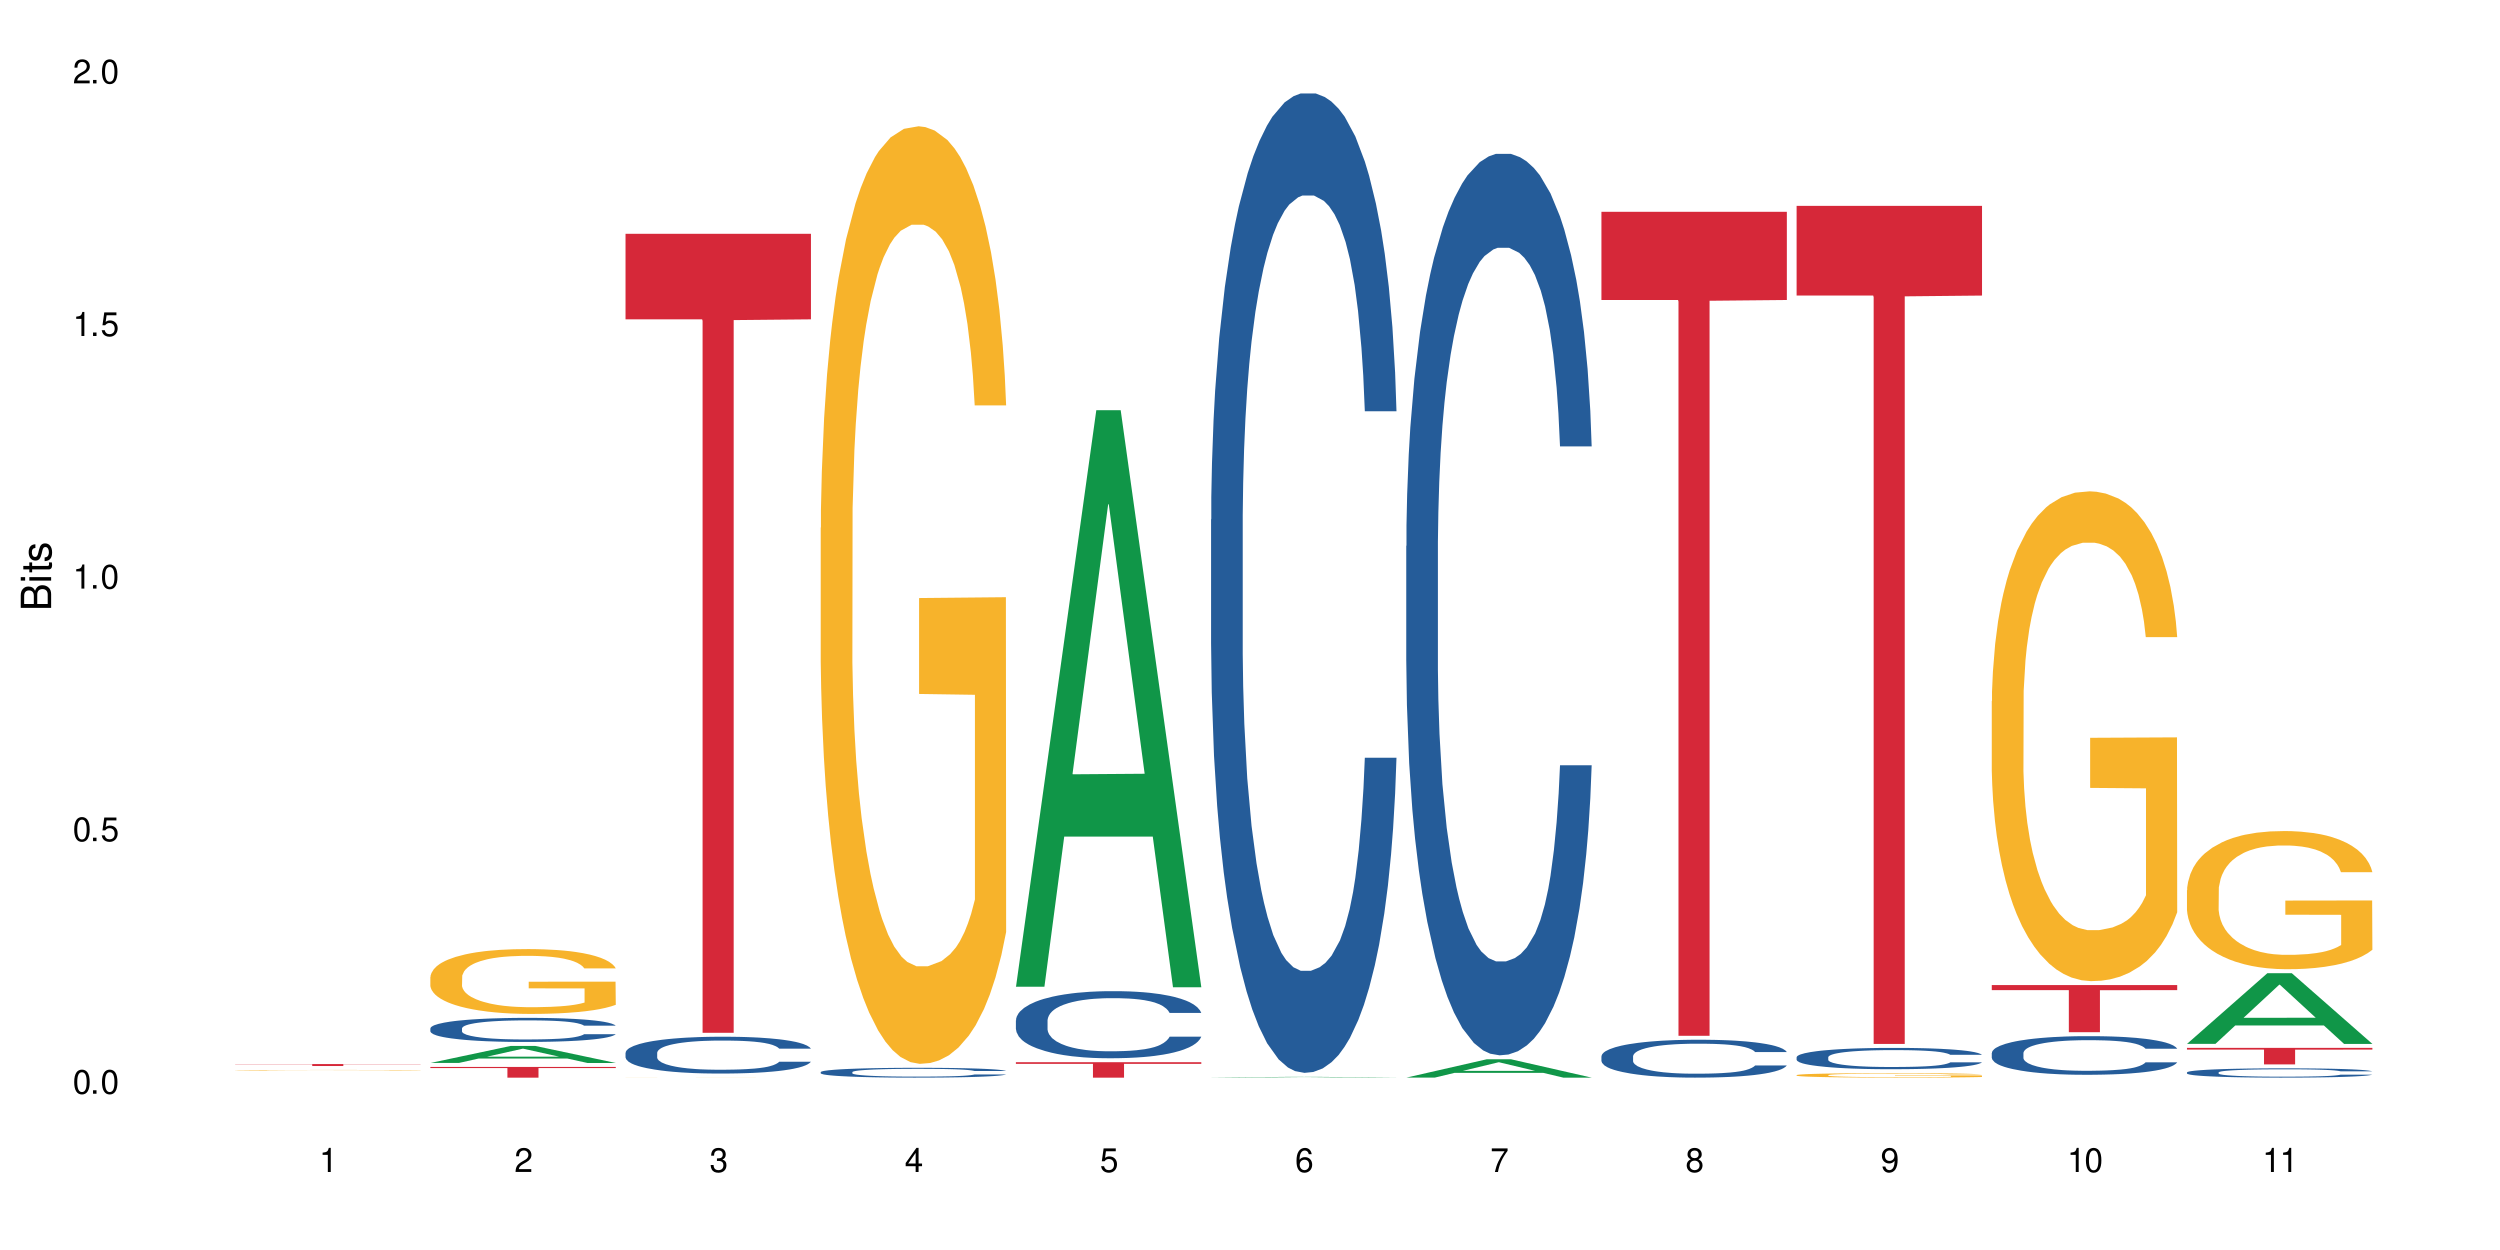 <?xml version="1.0" encoding="UTF-8"?>
<svg xmlns="http://www.w3.org/2000/svg" xmlns:xlink="http://www.w3.org/1999/xlink" width="720" height="360" viewBox="0 0 720 360">
<defs>
<g>
<g id="glyph-0-0">
</g>
<g id="glyph-0-1">
<path d="M 2.641 -6.938 C 2 -6.938 1.422 -6.656 1.078 -6.172 C 0.641 -5.562 0.406 -4.641 0.406 -3.359 C 0.406 -1.016 1.188 0.219 2.641 0.219 C 4.078 0.219 4.859 -1.016 4.859 -3.297 C 4.859 -4.641 4.656 -5.547 4.203 -6.172 C 3.844 -6.656 3.281 -6.938 2.641 -6.938 Z M 2.641 -6.188 C 3.547 -6.188 4 -5.25 4 -3.375 C 4 -1.406 3.562 -0.484 2.625 -0.484 C 1.734 -0.484 1.281 -1.438 1.281 -3.344 C 1.281 -5.25 1.734 -6.188 2.641 -6.188 Z M 2.641 -6.188 "/>
</g>
<g id="glyph-0-2">
<path d="M 1.828 -1 L 0.828 -1 L 0.828 0 L 1.828 0 Z M 1.828 -1 "/>
</g>
<g id="glyph-0-3">
<path d="M 4.562 -6.797 L 1.062 -6.797 L 0.547 -3.094 L 1.328 -3.094 C 1.719 -3.562 2.047 -3.734 2.578 -3.734 C 3.484 -3.734 4.062 -3.109 4.062 -2.094 C 4.062 -1.125 3.484 -0.531 2.578 -0.531 C 1.828 -0.531 1.375 -0.906 1.188 -1.672 L 0.328 -1.672 C 0.453 -1.109 0.547 -0.844 0.75 -0.594 C 1.125 -0.078 1.828 0.219 2.594 0.219 C 3.969 0.219 4.922 -0.781 4.922 -2.219 C 4.922 -3.562 4.031 -4.484 2.719 -4.484 C 2.25 -4.484 1.859 -4.359 1.469 -4.062 L 1.734 -5.969 L 4.562 -5.969 Z M 4.562 -6.797 "/>
</g>
<g id="glyph-0-4">
<path d="M 2.484 -4.938 L 2.484 0 L 3.328 0 L 3.328 -6.938 L 2.766 -6.938 C 2.469 -5.875 2.281 -5.734 0.984 -5.562 L 0.984 -4.938 Z M 2.484 -4.938 "/>
</g>
<g id="glyph-0-5">
<path d="M 4.859 -0.828 L 1.281 -0.828 C 1.359 -1.406 1.672 -1.781 2.5 -2.281 L 3.469 -2.828 C 4.406 -3.344 4.906 -4.062 4.906 -4.906 C 4.906 -5.484 4.672 -6.031 4.266 -6.406 C 3.859 -6.766 3.375 -6.938 2.719 -6.938 C 1.859 -6.938 1.219 -6.625 0.844 -6.031 C 0.609 -5.672 0.5 -5.234 0.484 -4.531 L 1.328 -4.531 C 1.359 -5.016 1.406 -5.281 1.531 -5.516 C 1.75 -5.938 2.188 -6.203 2.703 -6.203 C 3.469 -6.203 4.031 -5.641 4.031 -4.891 C 4.031 -4.344 3.719 -3.859 3.125 -3.516 L 2.234 -3 C 0.812 -2.172 0.406 -1.531 0.328 -0.016 L 4.859 -0.016 Z M 4.859 -0.828 "/>
</g>
<g id="glyph-0-6">
<path d="M 2.125 -3.188 L 2.578 -3.188 C 3.5 -3.188 3.984 -2.766 3.984 -1.922 C 3.984 -1.062 3.469 -0.531 2.594 -0.531 C 1.656 -0.531 1.203 -1 1.156 -2.016 L 0.312 -2.016 C 0.344 -1.453 0.438 -1.094 0.609 -0.781 C 0.953 -0.109 1.625 0.219 2.547 0.219 C 3.953 0.219 4.859 -0.625 4.859 -1.938 C 4.859 -2.828 4.516 -3.297 3.703 -3.594 C 4.344 -3.844 4.656 -4.328 4.656 -5.031 C 4.656 -6.219 3.875 -6.938 2.578 -6.938 C 1.203 -6.938 0.484 -6.172 0.453 -4.703 L 1.297 -4.703 C 1.312 -5.125 1.344 -5.359 1.453 -5.578 C 1.641 -5.969 2.062 -6.203 2.594 -6.203 C 3.344 -6.203 3.797 -5.75 3.797 -5 C 3.797 -4.516 3.609 -4.219 3.25 -4.047 C 3.016 -3.953 2.703 -3.922 2.125 -3.906 Z M 2.125 -3.188 "/>
</g>
<g id="glyph-0-7">
<path d="M 3.141 -1.672 L 3.141 0 L 3.984 0 L 3.984 -1.672 L 4.984 -1.672 L 4.984 -2.438 L 3.984 -2.438 L 3.984 -6.938 L 3.359 -6.938 L 0.266 -2.578 L 0.266 -1.672 Z M 3.141 -2.438 L 1 -2.438 L 3.141 -5.5 Z M 3.141 -2.438 "/>
</g>
<g id="glyph-0-8">
<path d="M 4.781 -5.125 C 4.609 -6.266 3.891 -6.938 2.844 -6.938 C 2.094 -6.938 1.422 -6.578 1.031 -5.953 C 0.594 -5.266 0.406 -4.422 0.406 -3.172 C 0.406 -2 0.578 -1.25 0.984 -0.641 C 1.359 -0.078 1.953 0.219 2.703 0.219 C 3.984 0.219 4.922 -0.75 4.922 -2.094 C 4.922 -3.375 4.062 -4.281 2.844 -4.281 C 2.172 -4.281 1.641 -4.031 1.281 -3.516 C 1.281 -5.234 1.828 -6.188 2.797 -6.188 C 3.391 -6.188 3.797 -5.797 3.938 -5.125 Z M 2.734 -3.531 C 3.547 -3.531 4.062 -2.953 4.062 -2.031 C 4.062 -1.156 3.484 -0.531 2.703 -0.531 C 1.922 -0.531 1.328 -1.188 1.328 -2.078 C 1.328 -2.938 1.906 -3.531 2.734 -3.531 Z M 2.734 -3.531 "/>
</g>
<g id="glyph-0-9">
<path d="M 4.984 -6.797 L 0.438 -6.797 L 0.438 -5.969 L 4.109 -5.969 C 2.5 -3.656 1.828 -2.234 1.328 0 L 2.219 0 C 2.594 -2.172 3.453 -4.047 4.984 -6.094 Z M 4.984 -6.797 "/>
</g>
<g id="glyph-0-10">
<path d="M 3.75 -3.656 C 4.469 -4.094 4.688 -4.438 4.688 -5.078 C 4.688 -6.172 3.844 -6.938 2.641 -6.938 C 1.438 -6.938 0.594 -6.172 0.594 -5.094 C 0.594 -4.438 0.812 -4.094 1.516 -3.656 C 0.734 -3.266 0.359 -2.703 0.359 -1.922 C 0.359 -0.656 1.281 0.219 2.641 0.219 C 3.984 0.219 4.922 -0.656 4.922 -1.922 C 4.922 -2.703 4.531 -3.266 3.75 -3.656 Z M 2.641 -6.188 C 3.359 -6.188 3.812 -5.75 3.812 -5.062 C 3.812 -4.406 3.344 -3.984 2.641 -3.984 C 1.922 -3.984 1.453 -4.406 1.453 -5.078 C 1.453 -5.75 1.922 -6.188 2.641 -6.188 Z M 2.641 -3.266 C 3.484 -3.266 4.062 -2.719 4.062 -1.906 C 4.062 -1.078 3.484 -0.531 2.625 -0.531 C 1.797 -0.531 1.219 -1.094 1.219 -1.906 C 1.219 -2.719 1.781 -3.266 2.641 -3.266 Z M 2.641 -3.266 "/>
</g>
<g id="glyph-0-11">
<path d="M 0.516 -1.578 C 0.672 -0.453 1.406 0.219 2.438 0.219 C 3.188 0.219 3.859 -0.141 4.266 -0.766 C 4.688 -1.453 4.891 -2.297 4.891 -3.547 C 4.891 -4.719 4.703 -5.453 4.312 -6.078 C 3.938 -6.641 3.344 -6.938 2.594 -6.938 C 1.297 -6.938 0.359 -5.969 0.359 -4.625 C 0.359 -3.344 1.234 -2.453 2.453 -2.453 C 3.094 -2.453 3.578 -2.672 4.016 -3.203 C 4 -1.484 3.469 -0.531 2.5 -0.531 C 1.906 -0.531 1.484 -0.906 1.359 -1.578 Z M 2.578 -6.203 C 3.375 -6.203 3.969 -5.531 3.969 -4.641 C 3.969 -3.797 3.391 -3.188 2.547 -3.188 C 1.734 -3.188 1.234 -3.766 1.234 -4.688 C 1.234 -5.562 1.797 -6.203 2.578 -6.203 Z M 2.578 -6.203 "/>
</g>
<g id="glyph-1-0">
</g>
<g id="glyph-1-1">
<path d="M 0 -0.953 L 0 -4.891 C 0 -5.719 -0.234 -6.344 -0.734 -6.797 C -1.188 -7.234 -1.812 -7.469 -2.5 -7.469 C -3.547 -7.469 -4.188 -7 -4.625 -5.875 C -4.984 -6.688 -5.625 -7.094 -6.531 -7.094 C -7.172 -7.094 -7.734 -6.859 -8.141 -6.391 C -8.562 -5.922 -8.75 -5.344 -8.75 -4.5 L -8.75 -0.953 Z M -4.984 -2.062 L -7.766 -2.062 L -7.766 -4.219 C -7.766 -4.844 -7.688 -5.203 -7.453 -5.5 C -7.219 -5.812 -6.859 -5.969 -6.375 -5.969 C -5.891 -5.969 -5.531 -5.812 -5.297 -5.5 C -5.062 -5.203 -4.984 -4.844 -4.984 -4.219 Z M -0.984 -2.062 L -4 -2.062 L -4 -4.781 C -4 -5.766 -3.438 -6.359 -2.484 -6.359 C -1.547 -6.359 -0.984 -5.766 -0.984 -4.781 Z M -0.984 -2.062 "/>
</g>
<g id="glyph-1-2">
<path d="M -6.281 -1.797 L -6.281 -0.797 L 0 -0.797 L 0 -1.797 Z M -8.75 -1.797 L -8.75 -0.797 L -7.484 -0.797 L -7.484 -1.797 Z M -8.75 -1.797 "/>
</g>
<g id="glyph-1-3">
<path d="M -6.281 -3.047 L -6.281 -2.016 L -8.016 -2.016 L -8.016 -1.016 L -6.281 -1.016 L -6.281 -0.172 L -5.469 -0.172 L -5.469 -1.016 L -0.719 -1.016 C -0.078 -1.016 0.281 -1.453 0.281 -2.234 C 0.281 -2.5 0.25 -2.719 0.188 -3.047 L -0.641 -3.047 C -0.609 -2.906 -0.594 -2.766 -0.594 -2.562 C -0.594 -2.141 -0.719 -2.016 -1.156 -2.016 L -5.469 -2.016 L -5.469 -3.047 Z M -6.281 -3.047 "/>
</g>
<g id="glyph-1-4">
<path d="M -4.531 -5.25 C -5.766 -5.25 -6.469 -4.422 -6.469 -2.969 C -6.469 -1.516 -5.719 -0.562 -4.547 -0.562 C -3.562 -0.562 -3.094 -1.062 -2.734 -2.562 L -2.516 -3.484 C -2.344 -4.188 -2.094 -4.469 -1.641 -4.469 C -1.047 -4.469 -0.641 -3.875 -0.641 -3 C -0.641 -2.453 -0.797 -2 -1.062 -1.75 C -1.25 -1.594 -1.422 -1.531 -1.875 -1.469 L -1.875 -0.406 C -0.422 -0.453 0.281 -1.266 0.281 -2.922 C 0.281 -4.5 -0.5 -5.516 -1.719 -5.516 C -2.656 -5.516 -3.172 -4.984 -3.469 -3.734 L -3.703 -2.766 C -3.891 -1.953 -4.156 -1.609 -4.594 -1.609 C -5.188 -1.609 -5.547 -2.125 -5.547 -2.938 C -5.547 -3.75 -5.203 -4.172 -4.531 -4.203 Z M -4.531 -5.25 "/>
</g>
</g>
</defs>
<rect x="-72" y="-36" width="864" height="432" fill="rgb(100%, 100%, 100%)" fill-opacity="1"/>
<path fill-rule="nonzero" fill="rgb(96.863%, 70.196%, 16.863%)" fill-opacity="1" d="M 67.73 308.223 L 67.797 308.223 L 67.797 308.219 L 68.055 308.211 L 68.707 308.203 L 69.555 308.195 L 70.465 308.188 L 71.051 308.184 L 72.027 308.18 L 72.875 308.176 L 75.023 308.168 L 77.762 308.164 L 79.258 308.16 L 80.949 308.156 L 83.359 308.152 L 87.855 308.152 L 91.695 308.148 L 100.555 308.148 L 104.199 308.152 L 107.91 308.152 L 109.605 308.156 L 111.688 308.16 L 113.645 308.164 L 116.77 308.172 L 118.07 308.176 L 119.18 308.184 L 120.156 308.188 L 120.742 308.195 L 121.133 308.199 L 112.078 308.199 L 111.559 308.195 L 110.973 308.191 L 109.996 308.184 L 109.02 308.18 L 108.043 308.18 L 106.219 308.176 L 104.656 308.172 L 102.703 308.168 L 88.961 308.168 L 87.66 308.172 L 85.836 308.172 L 84.727 308.176 L 84.078 308.176 L 82.125 308.18 L 80.82 308.184 L 80.105 308.188 L 79.191 308.191 L 78.543 308.195 L 77.824 308.203 L 77.434 308.207 L 76.914 308.219 L 76.848 308.246 L 77.043 308.254 L 77.434 308.258 L 77.957 308.266 L 79.52 308.273 L 80.887 308.281 L 82.059 308.285 L 82.969 308.289 L 84.727 308.293 L 85.445 308.293 L 87.137 308.297 L 88.895 308.297 L 91.047 308.301 L 106.676 308.301 L 107.781 308.297 L 109.148 308.297 L 110.125 308.293 L 111.039 308.293 L 112.145 308.289 L 112.145 308.254 L 96.059 308.254 L 96.059 308.234 L 121.066 308.234 L 121.133 308.297 L 119.766 308.301 L 118.07 308.305 L 116.441 308.309 L 114.75 308.309 L 112.34 308.312 L 110.387 308.316 L 107.391 308.316 L 104.656 308.32 L 90.719 308.32 L 88.441 308.316 L 86.355 308.316 L 84.273 308.312 L 81.668 308.312 L 79.973 308.309 L 76.457 308.301 L 74.895 308.297 L 73.852 308.293 L 72.812 308.289 L 71.703 308.285 L 70.66 308.281 L 69.879 308.273 L 69.164 308.27 L 68.645 308.266 L 68.121 308.258 L 67.859 308.25 L 67.73 308.246 Z M 67.73 308.223 "/>
<path fill-rule="nonzero" fill="rgb(83.922%, 15.686%, 22.353%)" fill-opacity="1" d="M 67.73 306.449 L 121.133 306.449 L 121.133 306.512 L 98.875 306.512 L 98.875 307.012 L 89.922 307.012 L 89.922 306.512 L 67.73 306.512 Z M 67.73 306.449 "/>
<path fill-rule="nonzero" fill="rgb(6.275%, 58.824%, 28.235%)" fill-opacity="1" d="M 123.941 306.133 L 124 306.129 L 147.105 301.223 L 154.125 301.223 L 177.344 306.137 L 169.184 306.137 L 163.367 304.855 L 137.863 304.855 L 132.156 306.133 L 123.941 306.133 L 140.316 304.324 L 161.027 304.32 L 150.699 302.027 L 150.586 302.02 L 150.473 302.035 L 140.258 304.32 L 140.316 304.324 Z M 123.941 306.133 "/>
<path fill-rule="nonzero" fill="rgb(14.51%, 36.078%, 60%)" fill-opacity="1" d="M 123.941 296.168 L 124.008 296.16 L 124.008 296.008 L 124.203 295.766 L 124.66 295.465 L 125.113 295.254 L 126.285 294.879 L 127.914 294.52 L 129.609 294.238 L 130.844 294.074 L 131.953 293.949 L 134.492 293.715 L 136.121 293.594 L 137.879 293.484 L 140.027 293.379 L 141.59 293.316 L 145.109 293.215 L 147.711 293.168 L 149.73 293.148 L 154.094 293.148 L 156.699 293.176 L 158.59 293.207 L 160.672 293.258 L 162.43 293.316 L 165.492 293.453 L 168.227 293.633 L 169.465 293.734 L 171.418 293.93 L 172.914 294.121 L 173.957 294.285 L 175.129 294.52 L 176.172 294.805 L 176.953 295.129 L 177.344 295.398 L 168.227 295.398 L 167.77 295.145 L 167.25 294.949 L 166.273 294.691 L 165.297 294.508 L 163.93 294.324 L 162.691 294.203 L 160.996 294.082 L 159.5 294.004 L 157.938 293.949 L 156.438 293.91 L 153.574 293.871 L 150.254 293.871 L 149.016 293.887 L 146.477 293.938 L 145.109 293.98 L 143.152 294.07 L 141.785 294.152 L 140.156 294.277 L 139.051 294.387 L 137.684 294.551 L 136.707 294.695 L 135.598 294.906 L 134.949 295.062 L 134.363 295.242 L 133.84 295.449 L 133.449 295.672 L 133.191 295.906 L 133.059 296.137 L 133.059 297.117 L 133.191 297.348 L 133.516 297.613 L 134.363 298 L 135.598 298.336 L 137.031 298.602 L 138.398 298.789 L 139.18 298.879 L 140.223 298.98 L 141.852 299.109 L 144.195 299.234 L 145.562 299.285 L 147.648 299.336 L 149.797 299.363 L 152.66 299.363 L 155.203 299.336 L 156.895 299.305 L 158.652 299.254 L 161.062 299.145 L 162.559 299.043 L 163.863 298.926 L 164.84 298.805 L 165.492 298.703 L 166.469 298.504 L 167.25 298.289 L 167.836 298.07 L 168.227 297.852 L 177.344 297.852 L 176.953 298.105 L 176.367 298.355 L 175.781 298.539 L 174.867 298.758 L 173.828 298.957 L 172.328 299.176 L 171.09 299.324 L 169.465 299.48 L 167.965 299.602 L 166.336 299.711 L 163.93 299.836 L 162.363 299.898 L 160.672 299.957 L 158.652 300.008 L 156.113 300.051 L 153.379 300.078 L 150.84 300.082 L 148.102 300.07 L 146.086 300.047 L 143.414 299.988 L 140.094 299.875 L 137.684 299.754 L 135.793 299.633 L 134.168 299.508 L 132.344 299.336 L 130 299.059 L 128.566 298.84 L 127.59 298.664 L 126.48 298.418 L 125.699 298.195 L 124.789 297.84 L 124.137 297.391 L 123.941 297.043 Z M 123.941 296.168 "/>
<path fill-rule="nonzero" fill="rgb(96.863%, 70.196%, 16.863%)" fill-opacity="1" d="M 123.941 281.336 L 124.008 281.316 L 124.008 280.977 L 124.27 280.211 L 124.918 279.152 L 125.766 278.281 L 126.676 277.598 L 127.266 277.242 L 128.242 276.73 L 129.086 276.355 L 131.234 275.586 L 133.973 274.871 L 135.469 274.562 L 137.164 274.273 L 139.57 273.949 L 140.68 273.832 L 144.066 273.559 L 147.906 273.387 L 152.141 273.336 L 154.094 273.352 L 156.766 273.422 L 160.41 273.609 L 162.496 273.777 L 164.125 273.949 L 165.816 274.172 L 167.902 274.512 L 169.855 274.922 L 171.418 275.332 L 172.98 275.844 L 174.281 276.387 L 175.391 276.984 L 176.367 277.703 L 176.953 278.297 L 177.344 278.895 L 168.293 278.895 L 167.77 278.297 L 167.184 277.84 L 166.207 277.277 L 165.23 276.867 L 164.254 276.543 L 162.43 276.098 L 160.867 275.824 L 158.914 275.586 L 157.023 275.434 L 154.875 275.332 L 153.574 275.297 L 150.121 275.297 L 146.996 275.418 L 145.172 275.555 L 143.871 275.688 L 142.047 275.945 L 140.941 276.148 L 140.289 276.285 L 138.336 276.816 L 137.031 277.293 L 136.316 277.617 L 135.402 278.129 L 134.754 278.59 L 134.035 279.27 L 133.645 279.781 L 133.125 280.941 L 133.059 284.012 L 133.254 284.66 L 133.645 285.359 L 134.168 285.973 L 134.949 286.621 L 135.73 287.117 L 137.098 287.781 L 138.27 288.227 L 139.18 288.516 L 140.941 288.977 L 141.656 289.129 L 143.348 289.438 L 145.109 289.676 L 147.258 289.879 L 148.883 289.98 L 151.488 290.066 L 154.812 290.066 L 158.719 289.965 L 161.191 289.828 L 162.887 289.691 L 163.992 289.574 L 165.359 289.387 L 166.336 289.215 L 167.25 289.027 L 168.355 288.738 L 168.355 284.66 L 152.27 284.645 L 152.27 282.734 L 177.277 282.715 L 177.344 289.387 L 175.977 289.844 L 174.281 290.289 L 172.656 290.629 L 170.961 290.922 L 168.551 291.242 L 166.598 291.449 L 163.602 291.688 L 160.867 291.84 L 158 291.941 L 155.461 291.996 L 152.465 292.012 L 149.797 291.977 L 146.93 291.875 L 144.652 291.738 L 142.566 291.566 L 140.484 291.348 L 137.879 290.988 L 136.188 290.699 L 134.426 290.34 L 132.668 289.914 L 131.105 289.453 L 130.062 289.094 L 129.023 288.688 L 127.914 288.176 L 126.871 287.594 L 126.09 287.066 L 125.375 286.469 L 124.855 285.906 L 124.332 285.137 L 124.074 284.523 L 123.941 283.996 Z M 123.941 281.336 "/>
<path fill-rule="nonzero" fill="rgb(83.922%, 15.686%, 22.353%)" fill-opacity="1" d="M 123.941 307.277 L 177.344 307.277 L 177.344 307.605 L 155.086 307.609 L 155.086 310.359 L 146.133 310.359 L 146.133 307.613 L 146.004 307.605 L 123.941 307.605 Z M 123.941 307.277 "/>
<path fill-rule="nonzero" fill="rgb(14.51%, 36.078%, 60%)" fill-opacity="1" d="M 180.152 303.195 L 180.219 303.188 L 180.219 302.953 L 180.414 302.586 L 180.871 302.121 L 181.324 301.801 L 182.5 301.23 L 184.125 300.676 L 185.82 300.25 L 187.059 300 L 188.164 299.805 L 190.703 299.445 L 192.332 299.262 L 194.09 299.098 L 196.238 298.934 L 197.801 298.836 L 201.32 298.68 L 203.922 298.613 L 205.941 298.586 L 210.305 298.586 L 212.91 298.621 L 214.801 298.672 L 216.883 298.75 L 218.641 298.836 L 221.703 299.051 L 224.438 299.32 L 225.676 299.477 L 227.629 299.777 L 229.125 300.066 L 230.168 300.32 L 231.34 300.676 L 232.383 301.113 L 233.164 301.605 L 233.555 302.023 L 224.438 302.023 L 223.98 301.637 L 223.461 301.336 L 222.484 300.938 L 221.508 300.656 L 220.141 300.375 L 218.902 300.191 L 217.207 300.008 L 215.711 299.891 L 214.148 299.805 L 212.648 299.746 L 209.785 299.688 L 206.465 299.688 L 205.227 299.707 L 202.688 299.785 L 201.32 299.852 L 199.363 299.988 L 197.996 300.113 L 196.371 300.309 L 195.262 300.473 L 193.895 300.727 L 192.918 300.949 L 191.812 301.27 L 191.16 301.512 L 190.574 301.781 L 190.051 302.102 L 189.66 302.441 L 189.402 302.801 L 189.27 303.148 L 189.27 304.648 L 189.402 305 L 189.727 305.406 L 190.574 305.996 L 191.812 306.512 L 193.242 306.918 L 194.609 307.207 L 195.395 307.344 L 196.434 307.5 L 198.062 307.691 L 200.406 307.887 L 201.773 307.965 L 203.859 308.039 L 206.008 308.078 L 208.875 308.078 L 211.414 308.039 L 213.105 307.992 L 214.863 307.914 L 217.273 307.75 L 218.773 307.594 L 220.074 307.41 L 221.051 307.227 L 221.703 307.07 L 222.68 306.773 L 223.461 306.441 L 224.047 306.102 L 224.438 305.773 L 233.555 305.773 L 233.164 306.16 L 232.578 306.539 L 231.992 306.82 L 231.082 307.16 L 230.039 307.461 L 228.539 307.797 L 227.305 308.02 L 225.676 308.266 L 224.176 308.449 L 222.551 308.613 L 220.141 308.805 L 218.578 308.902 L 216.883 308.992 L 214.863 309.066 L 212.324 309.137 L 209.59 309.176 L 207.051 309.184 L 204.316 309.164 L 202.297 309.125 L 199.625 309.039 L 196.305 308.863 L 193.895 308.68 L 192.008 308.496 L 190.379 308.301 L 188.555 308.039 L 186.211 307.613 L 184.777 307.285 L 183.801 307.016 L 182.695 306.637 L 181.914 306.297 L 181 305.754 L 180.348 305.066 L 180.152 304.535 Z M 180.152 303.195 "/>
<path fill-rule="nonzero" fill="rgb(96.863%, 70.196%, 16.863%)" fill-opacity="1" d="M 180.152 310.336 L 180.48 310.336 L 181.129 310.332 L 182.891 310.332 L 183.477 310.328 L 187.449 310.328 L 190.184 310.324 L 226.066 310.324 L 227.629 310.328 L 231.602 310.328 L 232.578 310.332 L 233.555 310.332 L 223.395 310.332 L 222.418 310.328 L 193.242 310.328 L 192.527 310.332 L 190.246 310.332 L 189.855 310.336 L 189.336 310.336 L 189.27 310.344 L 189.855 310.344 L 190.379 310.348 L 191.941 310.348 L 193.309 310.352 L 199.562 310.352 L 201.32 310.355 L 219.098 310.355 L 220.203 310.352 L 224.566 310.352 L 224.566 310.344 L 208.484 310.344 L 208.484 310.34 L 233.488 310.34 L 233.555 310.352 L 232.188 310.355 L 219.812 310.355 L 217.078 310.359 L 200.863 310.359 L 198.777 310.355 L 188.879 310.355 L 187.316 310.352 L 184.125 310.352 L 183.086 310.348 L 181.066 310.348 L 180.543 310.344 L 180.152 310.344 Z M 180.152 310.336 "/>
<path fill-rule="nonzero" fill="rgb(83.922%, 15.686%, 22.353%)" fill-opacity="1" d="M 180.152 67.34 L 233.555 67.34 L 233.555 91.969 L 211.301 92.188 L 211.301 297.445 L 202.344 297.445 L 202.344 92.402 L 202.215 91.969 L 180.152 91.969 Z M 180.152 67.34 "/>
<path fill-rule="nonzero" fill="rgb(14.51%, 36.078%, 60%)" fill-opacity="1" d="M 236.367 308.758 L 236.43 308.758 L 236.43 308.695 L 236.625 308.598 L 237.082 308.473 L 237.539 308.387 L 238.711 308.234 L 240.34 308.086 L 242.031 307.973 L 243.27 307.906 L 244.375 307.855 L 246.914 307.758 L 248.543 307.711 L 250.301 307.664 L 252.449 307.621 L 254.016 307.594 L 257.531 307.555 L 260.137 307.535 L 262.152 307.527 L 266.516 307.527 L 269.121 307.539 L 271.012 307.551 L 273.094 307.57 L 274.852 307.594 L 277.914 307.652 L 280.648 307.727 L 281.887 307.766 L 283.84 307.848 L 285.34 307.926 L 286.379 307.992 L 287.551 308.086 L 288.594 308.203 L 289.375 308.336 L 289.766 308.445 L 280.648 308.445 L 280.191 308.344 L 279.672 308.262 L 278.695 308.156 L 277.719 308.082 L 276.352 308.008 L 275.113 307.957 L 273.422 307.91 L 271.922 307.879 L 270.359 307.855 L 268.863 307.84 L 265.996 307.824 L 262.676 307.824 L 261.438 307.828 L 258.898 307.848 L 257.531 307.867 L 255.578 307.902 L 254.211 307.938 L 252.582 307.988 L 251.473 308.031 L 250.105 308.102 L 249.129 308.16 L 248.023 308.246 L 247.371 308.309 L 246.785 308.383 L 246.266 308.469 L 245.875 308.559 L 245.613 308.652 L 245.484 308.746 L 245.484 309.148 L 245.613 309.242 L 245.938 309.348 L 246.785 309.508 L 248.023 309.645 L 249.457 309.754 L 250.824 309.832 L 251.605 309.867 L 252.645 309.906 L 254.273 309.961 L 256.617 310.012 L 257.984 310.031 L 260.07 310.055 L 262.219 310.062 L 265.086 310.062 L 267.625 310.055 L 269.316 310.039 L 271.074 310.02 L 273.484 309.977 L 274.984 309.934 L 276.285 309.883 L 277.262 309.836 L 277.914 309.793 L 278.891 309.715 L 279.672 309.625 L 280.258 309.535 L 280.648 309.449 L 289.766 309.449 L 289.375 309.551 L 288.789 309.652 L 288.203 309.727 L 287.293 309.816 L 286.25 309.898 L 284.75 309.988 L 283.516 310.047 L 281.887 310.113 L 280.387 310.16 L 278.762 310.207 L 276.352 310.258 L 274.789 310.281 L 273.094 310.305 L 271.074 310.328 L 268.535 310.344 L 265.801 310.355 L 263.262 310.359 L 260.527 310.352 L 258.508 310.344 L 255.836 310.32 L 252.516 310.273 L 250.105 310.223 L 248.219 310.176 L 246.59 310.121 L 244.766 310.055 L 242.422 309.938 L 240.988 309.852 L 240.012 309.777 L 238.906 309.676 L 238.125 309.586 L 237.211 309.441 L 236.562 309.258 L 236.367 309.117 Z M 236.367 308.758 "/>
<path fill-rule="nonzero" fill="rgb(96.863%, 70.196%, 16.863%)" fill-opacity="1" d="M 236.367 152.02 L 236.43 151.773 L 236.43 146.84 L 236.691 135.742 L 237.344 120.453 L 238.188 107.879 L 239.102 98.012 L 239.688 92.836 L 240.664 85.438 L 241.512 80.012 L 243.66 68.914 L 246.395 58.559 L 247.891 54.117 L 249.586 49.926 L 251.996 45.242 L 253.102 43.516 L 256.488 39.57 L 260.332 37.105 L 264.562 36.363 L 266.516 36.609 L 269.188 37.598 L 272.836 40.309 L 274.918 42.773 L 276.547 45.242 L 278.238 48.445 L 280.324 53.379 L 282.277 59.297 L 283.84 65.215 L 285.402 72.613 L 286.707 80.504 L 287.812 89.137 L 288.789 99.492 L 289.375 108.125 L 289.766 116.754 L 280.715 116.754 L 280.191 108.125 L 279.605 101.465 L 278.629 93.328 L 277.652 87.41 L 276.676 82.723 L 274.852 76.312 L 273.289 72.367 L 271.336 68.914 L 269.449 66.695 L 267.301 65.215 L 265.996 64.723 L 262.543 64.723 L 259.418 66.449 L 257.594 68.422 L 256.293 70.395 L 254.469 74.094 L 253.363 77.051 L 252.711 79.027 L 250.758 86.672 L 249.457 93.574 L 248.738 98.262 L 247.828 105.656 L 247.176 112.316 L 246.461 122.18 L 246.07 129.578 L 245.547 146.348 L 245.484 190.734 L 245.68 200.105 L 246.07 210.215 L 246.59 219.094 L 247.371 228.465 L 248.152 235.617 L 249.52 245.234 L 250.691 251.645 L 251.605 255.836 L 253.363 262.496 L 254.078 264.715 L 255.773 269.152 L 257.531 272.605 L 259.68 275.566 L 261.309 277.043 L 263.914 278.277 L 267.234 278.277 L 271.141 276.797 L 273.617 274.824 L 275.309 272.852 L 276.418 271.125 L 277.785 268.414 L 278.762 265.949 L 279.672 263.234 L 280.781 259.043 L 280.781 200.105 L 264.695 199.859 L 264.695 172.238 L 289.699 171.992 L 289.766 268.414 L 288.398 275.07 L 286.707 281.484 L 285.078 286.414 L 283.383 290.605 L 280.977 295.293 L 279.02 298.254 L 276.023 301.703 L 273.289 303.922 L 270.426 305.402 L 267.887 306.145 L 264.891 306.391 L 262.219 305.898 L 259.355 304.418 L 257.074 302.445 L 254.992 299.977 L 252.906 296.773 L 250.301 291.594 L 248.609 287.402 L 246.852 282.223 L 245.094 276.059 L 243.527 269.398 L 242.488 264.223 L 241.445 258.305 L 240.34 250.906 L 239.297 242.52 L 238.516 234.875 L 237.797 226.246 L 237.277 218.105 L 236.758 207.012 L 236.496 198.133 L 236.367 190.488 Z M 236.367 152.02 "/>
<path fill-rule="nonzero" fill="rgb(6.275%, 58.824%, 28.235%)" fill-opacity="1" d="M 292.578 284.172 L 292.633 284.016 L 315.738 118.129 L 322.758 118.129 L 345.977 284.328 L 337.82 284.328 L 332 240.945 L 306.496 240.945 L 300.793 284.172 L 292.578 284.172 L 308.949 222.996 L 329.66 222.84 L 319.336 145.281 L 319.219 145.125 L 319.105 145.594 L 308.895 222.84 L 308.949 222.996 Z M 292.578 284.172 "/>
<path fill-rule="nonzero" fill="rgb(14.51%, 36.078%, 60%)" fill-opacity="1" d="M 292.578 293.871 L 292.641 293.852 L 292.641 293.43 L 292.836 292.758 L 293.293 291.91 L 293.75 291.328 L 294.922 290.285 L 296.551 289.281 L 298.242 288.504 L 299.48 288.043 L 300.586 287.691 L 303.125 287.039 L 304.754 286.703 L 306.512 286.402 L 308.664 286.102 L 310.227 285.926 L 313.742 285.641 L 316.348 285.52 L 318.367 285.465 L 322.73 285.465 L 325.332 285.535 L 327.223 285.625 L 329.305 285.766 L 331.066 285.926 L 334.125 286.312 L 336.859 286.809 L 338.098 287.09 L 340.051 287.637 L 341.551 288.168 L 342.59 288.625 L 343.762 289.281 L 344.805 290.074 L 345.586 290.973 L 345.977 291.734 L 336.859 291.734 L 336.406 291.027 L 335.883 290.48 L 334.906 289.758 L 333.93 289.242 L 332.562 288.73 L 331.324 288.398 L 329.633 288.062 L 328.133 287.848 L 326.57 287.691 L 325.074 287.586 L 322.207 287.48 L 318.887 287.48 L 317.648 287.516 L 315.109 287.656 L 313.742 287.777 L 311.789 288.027 L 310.422 288.254 L 308.793 288.609 L 307.684 288.91 L 306.316 289.367 L 305.34 289.773 L 304.234 290.355 L 303.582 290.797 L 302.996 291.293 L 302.477 291.875 L 302.086 292.492 L 301.824 293.145 L 301.695 293.781 L 301.695 296.52 L 301.824 297.152 L 302.148 297.895 L 302.996 298.973 L 304.234 299.906 L 305.668 300.648 L 307.035 301.18 L 307.816 301.426 L 308.859 301.707 L 310.484 302.062 L 312.832 302.414 L 314.199 302.555 L 316.281 302.695 L 318.43 302.766 L 321.297 302.766 L 323.836 302.695 L 325.527 302.609 L 327.289 302.469 L 329.695 302.168 L 331.195 301.883 L 332.496 301.551 L 333.473 301.215 L 334.125 300.93 L 335.102 300.383 L 335.883 299.785 L 336.469 299.164 L 336.859 298.566 L 345.977 298.566 L 345.586 299.273 L 345 299.961 L 344.414 300.473 L 343.504 301.09 L 342.461 301.637 L 340.965 302.254 L 339.727 302.66 L 338.098 303.102 L 336.602 303.438 L 334.973 303.738 L 332.562 304.09 L 331 304.27 L 329.305 304.426 L 327.289 304.566 L 324.746 304.691 L 322.012 304.762 L 319.473 304.781 L 316.738 304.746 L 314.719 304.676 L 312.047 304.516 L 308.727 304.199 L 306.316 303.863 L 304.43 303.527 L 302.801 303.172 L 300.977 302.695 L 298.633 301.922 L 297.199 301.32 L 296.223 300.824 L 295.117 300.137 L 294.336 299.52 L 293.422 298.531 L 292.773 297.277 L 292.578 296.305 Z M 292.578 293.871 "/>
<path fill-rule="nonzero" fill="rgb(83.922%, 15.686%, 22.353%)" fill-opacity="1" d="M 292.578 305.918 L 345.977 305.918 L 345.977 306.395 L 323.723 306.398 L 323.723 310.359 L 314.77 310.359 L 314.77 306.402 L 314.637 306.395 L 292.578 306.395 Z M 292.578 305.918 "/>
<path fill-rule="nonzero" fill="rgb(6.275%, 58.824%, 28.235%)" fill-opacity="1" d="M 348.789 310.359 L 348.844 310.359 L 371.953 310.129 L 378.969 310.129 L 402.188 310.359 L 394.031 310.359 L 388.211 310.297 L 362.711 310.297 L 357.004 310.359 L 348.789 310.359 L 365.164 310.273 L 385.871 310.273 L 375.547 310.164 L 375.434 310.164 L 375.316 310.168 L 365.105 310.273 L 365.164 310.273 Z M 348.789 310.359 "/>
<path fill-rule="nonzero" fill="rgb(14.51%, 36.078%, 60%)" fill-opacity="1" d="M 348.789 149.648 L 348.852 149.391 L 348.852 143.203 L 349.051 133.406 L 349.504 121.027 L 349.961 112.52 L 351.133 97.309 L 352.762 82.609 L 354.453 71.266 L 355.691 64.562 L 356.797 59.406 L 359.34 49.867 L 360.965 44.969 L 362.727 40.586 L 364.875 36.199 L 366.438 33.621 L 369.953 29.496 L 372.559 27.691 L 374.578 26.918 L 378.941 26.918 L 381.547 27.949 L 383.434 29.238 L 385.52 31.301 L 387.277 33.621 L 390.336 39.293 L 393.07 46.516 L 394.309 50.641 L 396.262 58.633 L 397.762 66.367 L 398.805 73.07 L 399.977 82.609 L 401.016 94.215 L 401.797 107.363 L 402.188 118.449 L 393.07 118.449 L 392.617 108.137 L 392.094 100.145 L 391.117 89.574 L 390.141 82.094 L 388.773 74.617 L 387.535 69.719 L 385.844 64.82 L 384.344 61.727 L 382.781 59.406 L 381.285 57.859 L 378.418 56.312 L 375.098 56.312 L 373.859 56.828 L 371.32 58.891 L 369.953 60.695 L 368 64.305 L 366.633 67.656 L 365.004 72.812 L 363.898 77.195 L 362.531 83.898 L 361.551 89.832 L 360.445 98.34 L 359.793 104.785 L 359.207 112.004 L 358.688 120.512 L 358.297 129.535 L 358.035 139.078 L 357.906 148.359 L 357.906 188.324 L 358.035 197.605 L 358.363 208.434 L 359.207 224.164 L 360.445 237.828 L 361.879 248.656 L 363.246 256.391 L 364.027 260 L 365.07 264.125 L 366.695 269.285 L 369.043 274.441 L 370.41 276.504 L 372.492 278.566 L 374.641 279.598 L 377.508 279.598 L 380.047 278.566 L 381.742 277.277 L 383.5 275.215 L 385.91 270.832 L 387.406 266.703 L 388.707 261.805 L 389.688 256.906 L 390.336 252.781 L 391.312 244.789 L 392.094 236.023 L 392.68 227 L 393.07 218.23 L 402.188 218.23 L 401.797 228.547 L 401.211 238.602 L 400.625 246.078 L 399.715 255.102 L 398.672 263.094 L 397.176 272.121 L 395.938 278.051 L 394.309 284.496 L 392.812 289.395 L 391.184 293.777 L 388.773 298.934 L 387.211 301.512 L 385.52 303.832 L 383.5 305.895 L 380.961 307.699 L 378.223 308.73 L 375.684 308.988 L 372.949 308.473 L 370.93 307.441 L 368.262 305.121 L 364.938 300.48 L 362.531 295.582 L 360.641 290.684 L 359.012 285.527 L 357.188 278.566 L 354.844 267.219 L 353.41 258.453 L 352.434 251.234 L 351.328 241.18 L 350.547 232.156 L 349.637 217.715 L 348.984 199.41 L 348.789 185.23 Z M 348.789 149.648 "/>
<path fill-rule="nonzero" fill="rgb(6.275%, 58.824%, 28.235%)" fill-opacity="1" d="M 405 310.352 L 405.059 310.348 L 428.164 305.074 L 435.18 305.074 L 458.402 310.359 L 450.242 310.359 L 444.422 308.98 L 418.922 308.98 L 413.215 310.352 L 405 310.352 L 421.375 308.406 L 442.082 308.402 L 431.758 305.938 L 431.645 305.934 L 431.527 305.945 L 421.316 308.402 L 421.375 308.406 Z M 405 310.352 "/>
<path fill-rule="nonzero" fill="rgb(14.51%, 36.078%, 60%)" fill-opacity="1" d="M 405 157.277 L 405.066 157.043 L 405.066 151.348 L 405.262 142.328 L 405.715 130.938 L 406.172 123.105 L 407.344 109.105 L 408.973 95.578 L 410.664 85.137 L 411.902 78.969 L 413.012 74.223 L 415.551 65.441 L 417.18 60.934 L 418.938 56.898 L 421.086 52.863 L 422.648 50.492 L 426.164 46.695 L 428.77 45.031 L 430.789 44.32 L 435.152 44.32 L 437.758 45.27 L 439.645 46.457 L 441.73 48.355 L 443.488 50.492 L 446.547 55.711 L 449.285 62.355 L 450.52 66.152 L 452.473 73.508 L 453.973 80.629 L 455.016 86.797 L 456.188 95.578 L 457.227 106.258 L 458.012 118.359 L 458.402 128.566 L 449.285 128.566 L 448.828 119.074 L 448.309 111.715 L 447.328 101.984 L 446.352 95.105 L 444.984 88.223 L 443.746 83.715 L 442.055 79.203 L 440.559 76.355 L 438.992 74.223 L 437.496 72.797 L 434.629 71.375 L 431.309 71.375 L 430.07 71.848 L 427.531 73.746 L 426.164 75.406 L 424.211 78.73 L 422.844 81.816 L 421.215 86.562 L 420.109 90.594 L 418.742 96.766 L 417.766 102.223 L 416.656 110.055 L 416.004 115.988 L 415.418 122.633 L 414.898 130.465 L 414.508 138.77 L 414.246 147.551 L 414.117 156.094 L 414.117 192.875 L 414.246 201.418 L 414.574 211.387 L 415.418 225.859 L 416.656 238.438 L 418.09 248.406 L 419.457 255.523 L 420.238 258.848 L 421.281 262.645 L 422.91 267.391 L 425.254 272.137 L 426.621 274.035 L 428.703 275.934 L 430.855 276.883 L 433.719 276.883 L 436.258 275.934 L 437.953 274.746 L 439.711 272.848 L 442.121 268.812 L 443.617 265.016 L 444.922 260.508 L 445.898 256 L 446.547 252.203 L 447.523 244.848 L 448.309 236.777 L 448.895 228.473 L 449.285 220.402 L 458.402 220.402 L 458.012 229.895 L 457.426 239.148 L 456.836 246.031 L 455.926 254.34 L 454.883 261.695 L 453.387 270 L 452.148 275.457 L 450.52 281.391 L 449.023 285.898 L 447.395 289.934 L 444.984 294.68 L 443.422 297.055 L 441.73 299.188 L 439.711 301.086 L 437.172 302.75 L 434.434 303.699 L 431.895 303.934 L 429.16 303.461 L 427.141 302.512 L 424.473 300.375 L 421.148 296.105 L 418.742 291.594 L 416.852 287.086 L 415.223 282.34 L 413.402 275.934 L 411.055 265.492 L 409.625 257.422 L 408.648 250.777 L 407.539 241.523 L 406.758 233.219 L 405.848 219.93 L 405.195 203.078 L 405 190.027 Z M 405 157.277 "/>
<path fill-rule="nonzero" fill="rgb(14.51%, 36.078%, 60%)" fill-opacity="1" d="M 461.211 304.199 L 461.277 304.188 L 461.277 303.949 L 461.473 303.57 L 461.926 303.09 L 462.383 302.762 L 463.555 302.176 L 465.184 301.605 L 466.879 301.168 L 468.113 300.91 L 469.223 300.711 L 471.762 300.34 L 473.391 300.152 L 475.148 299.98 L 477.297 299.812 L 478.859 299.711 L 482.375 299.551 L 484.98 299.484 L 487 299.453 L 491.363 299.453 L 493.969 299.492 L 495.855 299.543 L 497.941 299.621 L 499.699 299.711 L 502.762 299.93 L 505.496 300.211 L 506.73 300.371 L 508.688 300.68 L 510.184 300.977 L 511.227 301.238 L 512.398 301.605 L 513.441 302.055 L 514.223 302.562 L 514.613 302.992 L 505.496 302.992 L 505.039 302.594 L 504.52 302.285 L 503.543 301.875 L 502.562 301.586 L 501.195 301.297 L 499.961 301.109 L 498.266 300.918 L 496.77 300.797 L 495.207 300.711 L 493.707 300.648 L 490.844 300.59 L 487.52 300.59 L 486.285 300.609 L 483.742 300.688 L 482.375 300.758 L 480.422 300.898 L 479.055 301.027 L 477.426 301.227 L 476.32 301.398 L 474.953 301.656 L 473.977 301.887 L 472.867 302.215 L 472.219 302.465 L 471.633 302.742 L 471.109 303.07 L 470.719 303.422 L 470.457 303.789 L 470.328 304.148 L 470.328 305.691 L 470.457 306.051 L 470.785 306.469 L 471.633 307.078 L 472.867 307.605 L 474.301 308.027 L 475.668 308.324 L 476.449 308.465 L 477.492 308.625 L 479.121 308.824 L 481.465 309.023 L 482.832 309.102 L 484.918 309.184 L 487.066 309.223 L 489.93 309.223 L 492.469 309.184 L 494.164 309.133 L 495.922 309.051 L 498.332 308.883 L 499.828 308.723 L 501.133 308.535 L 502.109 308.344 L 502.762 308.184 L 503.738 307.875 L 504.52 307.535 L 505.105 307.188 L 505.496 306.848 L 514.613 306.848 L 514.223 307.246 L 513.637 307.637 L 513.051 307.926 L 512.137 308.273 L 511.094 308.582 L 509.598 308.934 L 508.359 309.16 L 506.73 309.41 L 505.234 309.602 L 503.605 309.77 L 501.195 309.969 L 499.633 310.07 L 497.941 310.16 L 495.922 310.238 L 493.383 310.309 L 490.648 310.348 L 488.105 310.359 L 485.371 310.34 L 483.352 310.297 L 480.684 310.207 L 477.363 310.027 L 474.953 309.84 L 473.062 309.648 L 471.438 309.449 L 469.613 309.184 L 467.27 308.742 L 465.836 308.402 L 464.859 308.125 L 463.75 307.738 L 462.969 307.387 L 462.059 306.828 L 461.406 306.121 L 461.211 305.574 Z M 461.211 304.199 "/>
<path fill-rule="nonzero" fill="rgb(83.922%, 15.686%, 22.353%)" fill-opacity="1" d="M 461.211 60.996 L 514.613 60.996 L 514.613 86.398 L 492.355 86.621 L 492.355 298.316 L 483.402 298.316 L 483.402 86.844 L 483.273 86.398 L 461.211 86.398 Z M 461.211 60.996 "/>
<path fill-rule="nonzero" fill="rgb(14.51%, 36.078%, 60%)" fill-opacity="1" d="M 517.422 304.465 L 517.488 304.461 L 517.488 304.324 L 517.684 304.113 L 518.141 303.844 L 518.594 303.66 L 519.766 303.328 L 521.395 303.008 L 523.09 302.762 L 524.324 302.613 L 525.434 302.504 L 527.973 302.297 L 529.602 302.188 L 531.359 302.094 L 533.508 301.996 L 535.07 301.941 L 538.586 301.852 L 541.191 301.812 L 543.211 301.797 L 547.574 301.797 L 550.18 301.816 L 552.066 301.848 L 554.152 301.891 L 555.91 301.941 L 558.973 302.066 L 561.707 302.223 L 562.945 302.312 L 564.898 302.484 L 566.395 302.652 L 567.438 302.801 L 568.609 303.008 L 569.652 303.262 L 570.434 303.547 L 570.824 303.789 L 561.707 303.789 L 561.25 303.562 L 560.73 303.391 L 559.754 303.16 L 558.777 302.996 L 557.41 302.832 L 556.172 302.727 L 554.477 302.621 L 552.98 302.555 L 551.418 302.504 L 549.918 302.469 L 547.055 302.434 L 543.734 302.434 L 542.496 302.445 L 539.957 302.492 L 538.586 302.531 L 536.633 302.609 L 535.266 302.684 L 533.637 302.793 L 532.531 302.891 L 531.164 303.035 L 530.188 303.164 L 529.078 303.352 L 528.43 303.488 L 527.844 303.648 L 527.32 303.832 L 526.93 304.027 L 526.672 304.234 L 526.539 304.438 L 526.539 305.309 L 526.672 305.508 L 526.996 305.746 L 527.844 306.086 L 529.078 306.383 L 530.512 306.621 L 531.879 306.789 L 532.66 306.867 L 533.703 306.957 L 535.332 307.07 L 537.676 307.18 L 539.043 307.227 L 541.129 307.27 L 543.277 307.293 L 546.141 307.293 L 548.684 307.27 L 550.375 307.242 L 552.133 307.199 L 554.543 307.102 L 556.039 307.012 L 557.344 306.906 L 558.32 306.801 L 558.973 306.711 L 559.949 306.535 L 560.73 306.344 L 561.316 306.148 L 561.707 305.957 L 570.824 305.957 L 570.434 306.184 L 569.848 306.402 L 569.262 306.562 L 568.348 306.762 L 567.309 306.934 L 565.809 307.129 L 564.57 307.258 L 562.945 307.398 L 561.445 307.508 L 559.816 307.602 L 557.41 307.715 L 555.844 307.77 L 554.152 307.82 L 552.133 307.867 L 549.594 307.906 L 546.859 307.926 L 544.32 307.934 L 541.582 307.922 L 539.566 307.898 L 536.895 307.848 L 533.574 307.746 L 531.164 307.641 L 529.273 307.535 L 527.648 307.422 L 525.824 307.27 L 523.48 307.023 L 522.047 306.832 L 521.07 306.676 L 519.961 306.457 L 519.18 306.262 L 518.27 305.945 L 517.617 305.547 L 517.422 305.238 Z M 517.422 304.465 "/>
<path fill-rule="nonzero" fill="rgb(96.863%, 70.196%, 16.863%)" fill-opacity="1" d="M 517.422 309.621 L 517.488 309.621 L 517.488 309.598 L 517.75 309.543 L 518.398 309.473 L 519.246 309.41 L 520.156 309.363 L 520.742 309.34 L 521.723 309.305 L 522.566 309.277 L 524.715 309.227 L 527.453 309.176 L 528.949 309.156 L 530.645 309.137 L 533.051 309.113 L 534.16 309.105 L 537.547 309.086 L 541.387 309.074 L 545.621 309.07 L 547.574 309.074 L 550.246 309.078 L 553.891 309.09 L 555.977 309.102 L 557.605 309.113 L 559.297 309.129 L 561.379 309.152 L 563.336 309.18 L 564.898 309.207 L 566.461 309.242 L 567.762 309.281 L 568.871 309.324 L 569.848 309.371 L 570.434 309.414 L 570.824 309.453 L 561.773 309.453 L 561.25 309.414 L 560.664 309.383 L 559.688 309.344 L 558.711 309.312 L 557.734 309.293 L 555.91 309.262 L 554.348 309.242 L 552.395 309.227 L 550.504 309.215 L 548.355 309.207 L 543.602 309.207 L 540.477 309.215 L 538.652 309.223 L 537.352 309.234 L 535.527 309.25 L 534.418 309.266 L 533.77 309.273 L 531.816 309.312 L 530.512 309.344 L 529.797 309.367 L 528.883 309.402 L 528.234 309.434 L 527.516 309.48 L 527.125 309.516 L 526.605 309.594 L 526.539 309.809 L 526.734 309.852 L 527.125 309.898 L 527.648 309.941 L 528.43 309.988 L 529.211 310.02 L 530.578 310.066 L 531.75 310.098 L 532.66 310.117 L 534.418 310.148 L 535.137 310.16 L 536.828 310.18 L 538.586 310.195 L 540.738 310.211 L 542.363 310.219 L 544.969 310.223 L 548.293 310.223 L 552.199 310.219 L 554.672 310.207 L 556.367 310.199 L 557.473 310.191 L 558.84 310.176 L 559.816 310.164 L 560.73 310.152 L 561.836 310.133 L 561.836 309.852 L 545.75 309.852 L 545.75 309.719 L 570.758 309.719 L 570.824 310.176 L 569.457 310.207 L 567.762 310.238 L 566.137 310.262 L 564.441 310.281 L 562.031 310.305 L 560.078 310.32 L 557.082 310.336 L 554.348 310.348 L 551.48 310.352 L 548.941 310.355 L 545.945 310.359 L 543.277 310.355 L 540.41 310.348 L 538.133 310.34 L 536.047 310.328 L 533.965 310.312 L 531.359 310.289 L 529.664 310.266 L 527.906 310.242 L 526.148 310.215 L 524.586 310.184 L 523.543 310.156 L 522.504 310.129 L 521.395 310.094 L 520.352 310.055 L 519.57 310.016 L 518.855 309.977 L 518.336 309.938 L 517.812 309.883 L 517.555 309.844 L 517.422 309.805 Z M 517.422 309.621 "/>
<path fill-rule="nonzero" fill="rgb(83.922%, 15.686%, 22.353%)" fill-opacity="1" d="M 517.422 59.281 L 570.824 59.281 L 570.824 85.121 L 548.566 85.348 L 548.566 300.656 L 539.613 300.656 L 539.613 85.574 L 539.484 85.121 L 517.422 85.121 Z M 517.422 59.281 "/>
<path fill-rule="nonzero" fill="rgb(14.51%, 36.078%, 60%)" fill-opacity="1" d="M 573.633 303.258 L 573.699 303.25 L 573.699 303.004 L 573.895 302.617 L 574.352 302.129 L 574.805 301.793 L 575.98 301.195 L 577.605 300.617 L 579.301 300.168 L 580.539 299.902 L 581.645 299.699 L 584.184 299.324 L 585.812 299.133 L 587.57 298.957 L 589.719 298.785 L 591.281 298.684 L 594.801 298.52 L 597.402 298.449 L 599.422 298.418 L 603.785 298.418 L 606.391 298.461 L 608.281 298.512 L 610.363 298.594 L 612.121 298.684 L 615.184 298.906 L 617.918 299.191 L 619.156 299.355 L 621.109 299.672 L 622.605 299.977 L 623.648 300.238 L 624.82 300.617 L 625.863 301.074 L 626.645 301.59 L 627.035 302.027 L 617.918 302.027 L 617.461 301.621 L 616.941 301.309 L 615.965 300.891 L 614.988 300.594 L 613.621 300.301 L 612.383 300.105 L 610.688 299.914 L 609.191 299.793 L 607.629 299.699 L 606.129 299.641 L 603.266 299.578 L 599.945 299.578 L 598.707 299.598 L 596.168 299.68 L 594.801 299.75 L 592.844 299.895 L 591.477 300.027 L 589.852 300.23 L 588.742 300.402 L 587.375 300.668 L 586.398 300.898 L 585.293 301.234 L 584.641 301.488 L 584.055 301.773 L 583.531 302.109 L 583.141 302.465 L 582.883 302.84 L 582.75 303.207 L 582.75 304.785 L 582.883 305.148 L 583.207 305.578 L 584.055 306.195 L 585.293 306.734 L 586.723 307.16 L 588.09 307.469 L 588.871 307.609 L 589.914 307.773 L 591.543 307.977 L 593.887 308.18 L 595.254 308.262 L 597.34 308.34 L 599.488 308.383 L 602.355 308.383 L 604.895 308.34 L 606.586 308.289 L 608.344 308.211 L 610.754 308.035 L 612.254 307.875 L 613.555 307.68 L 614.531 307.488 L 615.184 307.324 L 616.16 307.008 L 616.941 306.664 L 617.527 306.309 L 617.918 305.961 L 627.035 305.961 L 626.645 306.367 L 626.059 306.766 L 625.473 307.059 L 624.559 307.418 L 623.52 307.73 L 622.02 308.086 L 620.785 308.32 L 619.156 308.574 L 617.656 308.77 L 616.031 308.941 L 613.621 309.145 L 612.059 309.246 L 610.363 309.336 L 608.344 309.418 L 605.805 309.488 L 603.07 309.531 L 600.531 309.539 L 597.793 309.52 L 595.777 309.48 L 593.105 309.387 L 589.785 309.207 L 587.375 309.012 L 585.488 308.82 L 583.859 308.617 L 582.035 308.34 L 579.691 307.895 L 578.258 307.547 L 577.281 307.262 L 576.176 306.867 L 575.391 306.512 L 574.48 305.941 L 573.828 305.219 L 573.633 304.66 Z M 573.633 303.258 "/>
<path fill-rule="nonzero" fill="rgb(96.863%, 70.196%, 16.863%)" fill-opacity="1" d="M 573.633 201.922 L 573.699 201.793 L 573.699 199.219 L 573.961 193.418 L 574.609 185.434 L 575.457 178.863 L 576.371 173.707 L 576.957 171.004 L 577.934 167.137 L 578.777 164.305 L 580.93 158.508 L 583.664 153.094 L 585.16 150.777 L 586.855 148.586 L 589.266 146.137 L 590.371 145.238 L 593.758 143.176 L 597.598 141.887 L 601.832 141.5 L 603.785 141.629 L 606.457 142.145 L 610.102 143.562 L 612.188 144.852 L 613.816 146.137 L 615.508 147.812 L 617.594 150.391 L 619.547 153.48 L 621.109 156.574 L 622.672 160.438 L 623.973 164.562 L 625.082 169.07 L 626.059 174.48 L 626.645 178.992 L 627.035 183.5 L 617.984 183.5 L 617.461 178.992 L 616.875 175.512 L 615.898 171.262 L 614.922 168.168 L 613.945 165.723 L 612.121 162.371 L 610.559 160.309 L 608.605 158.508 L 606.715 157.348 L 604.566 156.574 L 603.266 156.316 L 599.812 156.316 L 596.688 157.219 L 594.863 158.25 L 593.562 159.277 L 591.738 161.211 L 590.633 162.758 L 589.98 163.789 L 588.027 167.781 L 586.723 171.391 L 586.008 173.836 L 585.098 177.703 L 584.445 181.18 L 583.727 186.332 L 583.336 190.199 L 582.816 198.961 L 582.75 222.148 L 582.945 227.043 L 583.336 232.328 L 583.859 236.965 L 584.641 241.859 L 585.422 245.598 L 586.789 250.621 L 587.961 253.969 L 588.871 256.16 L 590.633 259.637 L 591.348 260.797 L 593.039 263.117 L 594.801 264.922 L 596.949 266.465 L 598.578 267.238 L 601.18 267.883 L 604.504 267.883 L 608.41 267.109 L 610.883 266.078 L 612.578 265.051 L 613.684 264.148 L 615.051 262.73 L 616.031 261.441 L 616.941 260.023 L 618.047 257.836 L 618.047 227.043 L 601.961 226.914 L 601.961 212.488 L 626.969 212.359 L 627.035 262.73 L 625.668 266.207 L 623.973 269.559 L 622.348 272.137 L 620.652 274.324 L 618.242 276.773 L 616.289 278.32 L 613.293 280.121 L 610.559 281.281 L 607.695 282.055 L 605.152 282.441 L 602.156 282.57 L 599.488 282.312 L 596.621 281.539 L 594.344 280.508 L 592.258 279.219 L 590.176 277.547 L 587.57 274.84 L 585.879 272.648 L 584.117 269.945 L 582.359 266.723 L 580.797 263.246 L 579.754 260.539 L 578.715 257.449 L 577.605 253.582 L 576.566 249.203 L 575.785 245.211 L 575.066 240.699 L 574.547 236.449 L 574.023 230.652 L 573.766 226.012 L 573.633 222.02 Z M 573.633 201.922 "/>
<path fill-rule="nonzero" fill="rgb(83.922%, 15.686%, 22.353%)" fill-opacity="1" d="M 573.633 283.707 L 627.035 283.707 L 627.035 285.16 L 604.781 285.176 L 604.781 297.281 L 595.824 297.281 L 595.824 285.188 L 595.695 285.16 L 573.633 285.16 Z M 573.633 283.707 "/>
<path fill-rule="nonzero" fill="rgb(6.275%, 58.824%, 28.235%)" fill-opacity="1" d="M 629.848 300.625 L 629.902 300.605 L 653.008 280.273 L 660.027 280.273 L 683.246 300.645 L 675.09 300.645 L 669.27 295.328 L 643.766 295.328 L 638.062 300.625 L 629.848 300.625 L 646.219 293.129 L 666.93 293.109 L 656.602 283.602 L 656.488 283.582 L 656.375 283.641 L 646.164 293.109 L 646.219 293.129 Z M 629.848 300.625 "/>
<path fill-rule="nonzero" fill="rgb(14.51%, 36.078%, 60%)" fill-opacity="1" d="M 629.848 308.844 L 629.91 308.844 L 629.91 308.785 L 630.105 308.691 L 630.562 308.574 L 631.02 308.492 L 632.191 308.348 L 633.816 308.211 L 635.512 308.102 L 636.75 308.039 L 637.855 307.988 L 640.395 307.898 L 642.023 307.852 L 643.781 307.809 L 645.93 307.77 L 647.492 307.742 L 651.012 307.703 L 653.617 307.688 L 655.633 307.68 L 659.996 307.68 L 662.602 307.691 L 664.492 307.703 L 666.574 307.723 L 668.332 307.742 L 671.395 307.797 L 674.129 307.867 L 675.367 307.906 L 677.32 307.98 L 678.816 308.055 L 679.859 308.117 L 681.031 308.211 L 682.074 308.32 L 682.855 308.445 L 683.246 308.551 L 674.129 308.551 L 673.672 308.453 L 673.152 308.375 L 672.176 308.273 L 671.199 308.203 L 669.832 308.133 L 668.594 308.086 L 666.902 308.039 L 665.402 308.012 L 663.84 307.988 L 662.344 307.973 L 659.477 307.961 L 656.156 307.961 L 654.918 307.965 L 652.379 307.984 L 651.012 308 L 649.059 308.035 L 647.688 308.066 L 646.062 308.117 L 644.953 308.156 L 643.586 308.223 L 642.609 308.277 L 641.504 308.359 L 640.852 308.418 L 640.266 308.488 L 639.746 308.57 L 639.355 308.656 L 639.094 308.746 L 638.965 308.832 L 638.965 309.211 L 639.094 309.301 L 639.418 309.402 L 640.266 309.555 L 641.504 309.684 L 642.934 309.785 L 644.305 309.859 L 645.086 309.895 L 646.125 309.934 L 647.754 309.98 L 650.098 310.031 L 651.465 310.051 L 653.551 310.07 L 655.699 310.078 L 658.566 310.078 L 661.105 310.07 L 662.797 310.059 L 664.555 310.039 L 666.965 309.996 L 668.465 309.957 L 669.766 309.91 L 670.742 309.863 L 671.395 309.824 L 672.371 309.75 L 673.152 309.664 L 673.738 309.578 L 674.129 309.496 L 683.246 309.496 L 682.855 309.594 L 682.27 309.691 L 681.684 309.762 L 680.773 309.848 L 679.73 309.922 L 678.23 310.008 L 676.996 310.062 L 675.367 310.125 L 673.867 310.172 L 672.242 310.215 L 669.832 310.262 L 668.27 310.285 L 666.574 310.309 L 664.555 310.328 L 662.016 310.348 L 659.281 310.355 L 656.742 310.359 L 654.008 310.352 L 651.988 310.344 L 649.316 310.32 L 645.996 310.277 L 643.586 310.23 L 641.699 310.184 L 640.07 310.137 L 638.246 310.07 L 635.902 309.961 L 634.469 309.879 L 633.492 309.809 L 632.387 309.715 L 631.605 309.629 L 630.691 309.492 L 630.043 309.316 L 629.848 309.184 Z M 629.848 308.844 "/>
<path fill-rule="nonzero" fill="rgb(96.863%, 70.196%, 16.863%)" fill-opacity="1" d="M 629.848 256.387 L 629.91 256.348 L 629.91 255.621 L 630.172 253.988 L 630.824 251.734 L 631.668 249.879 L 632.582 248.426 L 633.168 247.664 L 634.145 246.574 L 634.992 245.773 L 637.141 244.137 L 639.875 242.613 L 641.371 241.957 L 643.066 241.34 L 645.477 240.648 L 646.582 240.395 L 649.969 239.812 L 653.812 239.449 L 658.043 239.34 L 659.996 239.375 L 662.668 239.523 L 666.316 239.922 L 668.398 240.285 L 670.027 240.648 L 671.719 241.121 L 673.805 241.848 L 675.758 242.719 L 677.32 243.594 L 678.883 244.684 L 680.188 245.848 L 681.293 247.117 L 682.27 248.645 L 682.855 249.918 L 683.246 251.188 L 674.195 251.188 L 673.672 249.918 L 673.086 248.934 L 672.109 247.734 L 671.133 246.863 L 670.156 246.172 L 668.332 245.227 L 666.77 244.648 L 664.816 244.137 L 662.93 243.812 L 660.777 243.594 L 659.477 243.52 L 656.023 243.52 L 652.898 243.773 L 651.074 244.066 L 649.773 244.355 L 647.949 244.902 L 646.844 245.336 L 646.191 245.629 L 644.238 246.754 L 642.934 247.773 L 642.219 248.461 L 641.309 249.555 L 640.656 250.535 L 639.941 251.988 L 639.551 253.078 L 639.027 255.551 L 638.965 262.09 L 639.16 263.473 L 639.551 264.961 L 640.07 266.27 L 640.852 267.652 L 641.633 268.707 L 643 270.125 L 644.172 271.07 L 645.086 271.688 L 646.844 272.668 L 647.559 272.996 L 649.254 273.648 L 651.012 274.156 L 653.16 274.594 L 654.789 274.812 L 657.395 274.992 L 660.715 274.992 L 664.621 274.777 L 667.098 274.484 L 668.789 274.195 L 669.895 273.941 L 671.266 273.539 L 672.242 273.176 L 673.152 272.777 L 674.258 272.16 L 674.258 263.473 L 658.176 263.438 L 658.176 259.367 L 683.18 259.328 L 683.246 273.539 L 681.879 274.52 L 680.188 275.465 L 678.559 276.191 L 676.863 276.812 L 674.453 277.5 L 672.5 277.938 L 669.504 278.445 L 666.77 278.773 L 663.906 278.992 L 661.367 279.102 L 658.371 279.137 L 655.699 279.062 L 652.836 278.848 L 650.555 278.555 L 648.473 278.191 L 646.387 277.719 L 643.781 276.957 L 642.09 276.34 L 640.332 275.574 L 638.57 274.668 L 637.008 273.684 L 635.969 272.922 L 634.926 272.051 L 633.816 270.961 L 632.777 269.723 L 631.996 268.598 L 631.277 267.324 L 630.758 266.125 L 630.238 264.492 L 629.977 263.184 L 629.848 262.055 Z M 629.848 256.387 "/>
<path fill-rule="nonzero" fill="rgb(83.922%, 15.686%, 22.353%)" fill-opacity="1" d="M 629.848 301.781 L 683.246 301.781 L 683.246 302.293 L 660.992 302.297 L 660.992 306.543 L 652.035 306.543 L 652.035 302.301 L 651.906 302.293 L 629.848 302.293 Z M 629.848 301.781 "/>
<g fill="rgb(0%, 0%, 0%)" fill-opacity="1">
<use xlink:href="#glyph-0-1" x="20.965" y="314.993"/>
<use xlink:href="#glyph-0-2" x="25.965" y="314.993"/>
<use xlink:href="#glyph-0-1" x="28.965" y="314.993"/>
</g>
<g fill="rgb(0%, 0%, 0%)" fill-opacity="1">
<use xlink:href="#glyph-0-1" x="20.965" y="242.251"/>
<use xlink:href="#glyph-0-2" x="25.965" y="242.251"/>
<use xlink:href="#glyph-0-3" x="28.965" y="242.251"/>
</g>
<g fill="rgb(0%, 0%, 0%)" fill-opacity="1">
<use xlink:href="#glyph-0-4" x="20.965" y="169.509"/>
<use xlink:href="#glyph-0-2" x="25.965" y="169.509"/>
<use xlink:href="#glyph-0-1" x="28.965" y="169.509"/>
</g>
<g fill="rgb(0%, 0%, 0%)" fill-opacity="1">
<use xlink:href="#glyph-0-4" x="20.965" y="96.767"/>
<use xlink:href="#glyph-0-2" x="25.965" y="96.767"/>
<use xlink:href="#glyph-0-3" x="28.965" y="96.767"/>
</g>
<g fill="rgb(0%, 0%, 0%)" fill-opacity="1">
<use xlink:href="#glyph-0-5" x="20.965" y="24.024"/>
<use xlink:href="#glyph-0-2" x="25.965" y="24.024"/>
<use xlink:href="#glyph-0-1" x="28.965" y="24.024"/>
</g>
<g fill="rgb(0%, 0%, 0%)" fill-opacity="1">
<use xlink:href="#glyph-0-4" x="91.93" y="337.532"/>
</g>
<g fill="rgb(0%, 0%, 0%)" fill-opacity="1">
<use xlink:href="#glyph-0-5" x="148.145" y="337.532"/>
</g>
<g fill="rgb(0%, 0%, 0%)" fill-opacity="1">
<use xlink:href="#glyph-0-6" x="204.355" y="337.532"/>
</g>
<g fill="rgb(0%, 0%, 0%)" fill-opacity="1">
<use xlink:href="#glyph-0-7" x="260.566" y="337.532"/>
</g>
<g fill="rgb(0%, 0%, 0%)" fill-opacity="1">
<use xlink:href="#glyph-0-3" x="316.777" y="337.532"/>
</g>
<g fill="rgb(0%, 0%, 0%)" fill-opacity="1">
<use xlink:href="#glyph-0-8" x="372.988" y="337.532"/>
</g>
<g fill="rgb(0%, 0%, 0%)" fill-opacity="1">
<use xlink:href="#glyph-0-9" x="429.199" y="337.532"/>
</g>
<g fill="rgb(0%, 0%, 0%)" fill-opacity="1">
<use xlink:href="#glyph-0-10" x="485.41" y="337.532"/>
</g>
<g fill="rgb(0%, 0%, 0%)" fill-opacity="1">
<use xlink:href="#glyph-0-11" x="541.625" y="337.532"/>
</g>
<g fill="rgb(0%, 0%, 0%)" fill-opacity="1">
<use xlink:href="#glyph-0-4" x="595.336" y="337.532"/>
<use xlink:href="#glyph-0-1" x="600.336" y="337.532"/>
</g>
<g fill="rgb(0%, 0%, 0%)" fill-opacity="1">
<use xlink:href="#glyph-0-4" x="651.547" y="337.532"/>
<use xlink:href="#glyph-0-4" x="656.547" y="337.532"/>
</g>
<g fill="rgb(0%, 0%, 0%)" fill-opacity="1">
<use xlink:href="#glyph-1-1" x="14.725" y="176.012"/>
<use xlink:href="#glyph-1-2" x="14.725" y="168.012"/>
<use xlink:href="#glyph-1-3" x="14.725" y="165.012"/>
<use xlink:href="#glyph-1-4" x="14.725" y="162.012"/>
</g>
</svg>
